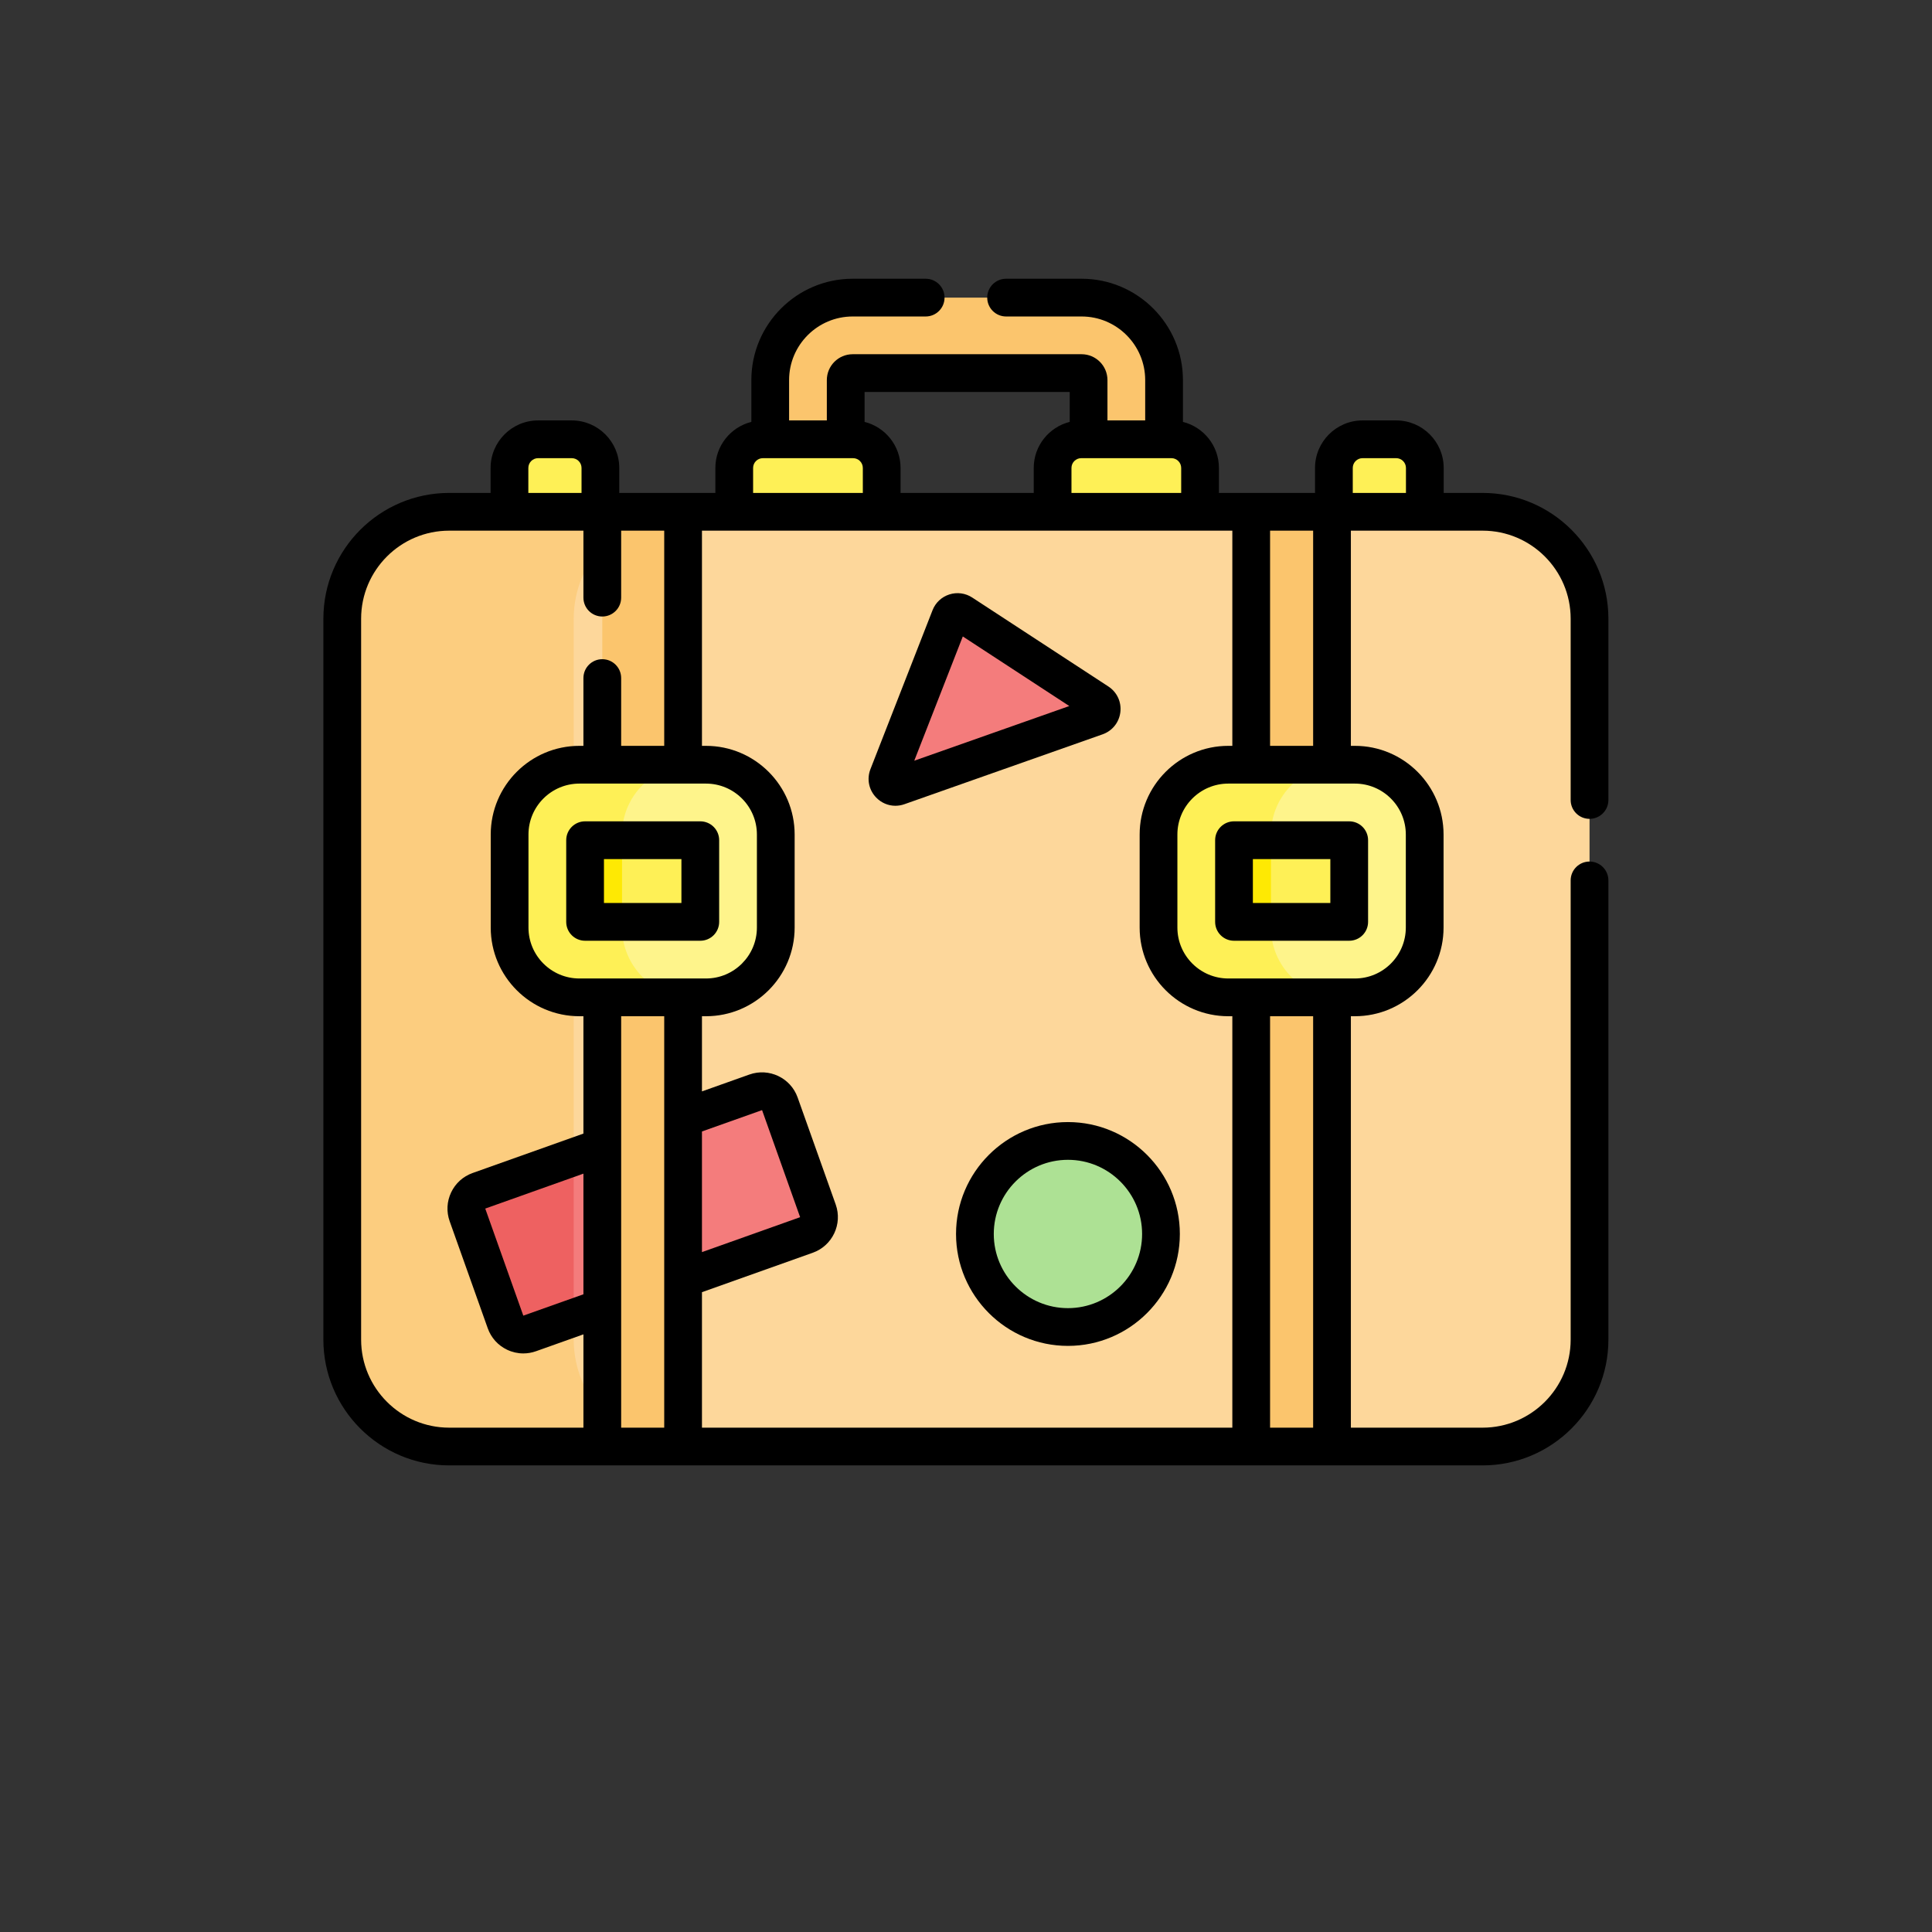 <?xml version="1.0" encoding="UTF-8" standalone="no"?>
<svg xmlns="http://www.w3.org/2000/svg" xmlns:xlink="http://www.w3.org/1999/xlink" xmlns:serif="http://www.serif.com/" width="100%" height="100%" viewBox="0 0 1080 1080" version="1.1" xml:space="preserve" style="fill-rule:evenodd;clip-rule:evenodd;stroke-linejoin:round;stroke-miterlimit:2;">
    <rect x="0" y="0" width="1080" height="1080" fill="#333333" stroke="none"/>
    <g transform="matrix(1.403,0,0,1.403,180.77,128.325)">
        <g>
            <g>
                <path d="M334.962,59.977C334.962,41.856 320.219,27.113 302.098,27.113L210.903,27.113C192.782,27.113 178.04,41.856 178.04,59.977L178.04,104.024L208.114,104.024L208.114,59.977C208.114,58.439 209.366,57.188 210.903,57.188L302.098,57.188C303.636,57.188 304.887,58.439 304.887,59.977L304.887,104.024L334.962,104.024L334.962,59.977Z" style="fill:rgb(251,197,109);fill-rule:nonzero;"></path>
            </g>
            <g>
                <path d="M402.626,121.475L438.858,121.475L438.858,94.982C438.858,88.677 433.746,83.564 427.44,83.564L414.044,83.564C407.739,83.564 402.626,88.676 402.626,94.982L402.626,121.475Z" style="fill:rgb(254,240,86);fill-rule:nonzero;"></path>
                <path d="M290.549,122.477L349.301,122.477L349.301,94.982C349.301,88.677 344.189,83.564 337.883,83.564L301.967,83.564C295.661,83.564 290.549,88.676 290.549,94.982L290.549,122.477Z" style="fill:rgb(254,240,86);fill-rule:nonzero;"></path>
                <path d="M222.454,124.482L163.701,124.482L163.701,94.982C163.701,88.677 168.813,83.564 175.12,83.564L211.036,83.564C217.341,83.564 222.454,88.676 222.454,94.982L222.454,124.482Z" style="fill:rgb(254,240,86);fill-rule:nonzero;"></path>
                <path d="M110.377,127.49L74.146,127.49L74.146,94.982C74.146,88.677 79.257,83.564 85.564,83.564L98.959,83.564C105.265,83.564 110.377,88.676 110.377,94.982L110.377,127.49Z" style="fill:rgb(254,240,86);fill-rule:nonzero;"></path>
            </g>
            <g>
                <g id="XMLID_118_">
                    <g>
                        <path d="M504.485,155.062L504.485,442.283C504.485,465.812 485.408,484.889 461.87,484.889L50.13,484.889C26.592,484.889 7.515,465.812 7.515,442.283L7.515,155.062C7.515,131.524 26.592,112.457 50.13,112.457L461.87,112.457C485.408,112.457 504.485,131.524 504.485,155.062Z" style="fill:rgb(253,215,155);fill-rule:nonzero;"></path>
                    </g>
                </g>
                <path d="M99.743,442.283L99.743,155.062C99.743,131.524 118.82,112.457 142.359,112.457L50.13,112.457C26.592,112.457 7.515,131.524 7.515,155.062L7.515,442.283C7.515,465.812 26.592,484.889 50.13,484.889L142.359,484.889C118.82,484.889 99.743,465.812 99.743,442.283Z" style="fill:rgb(252,205,127);fill-rule:nonzero;"></path>
                <g>
                    <g>
                        <path d="M192.475,400.588C196.394,399.194 198.441,394.885 197.047,390.964L181.873,348.323C180.479,344.403 176.17,342.356 172.25,343.75L61.976,382.99C58.057,384.385 56.01,388.694 57.404,392.614L72.578,435.256C73.972,439.176 78.281,441.223 82.202,439.828L192.475,400.588Z" style="fill:rgb(244,124,124);fill-rule:nonzero;"></path>
                    </g>
                    <path d="M61.976,382.99C58.057,384.385 56.01,388.694 57.404,392.614L72.578,435.256C73.972,439.176 78.281,441.223 82.202,439.828L99.744,433.586L99.744,369.552L61.976,382.99Z" style="fill:rgb(238,97,97);fill-rule:nonzero;"></path>
                    <g>
                        <rect x="111.129" y="112.452" width="32.192" height="372.435" style="fill:rgb(251,197,109);fill-rule:nonzero;"></rect>
                    </g>
                    <g>
                        <path d="M152.442,305.919L102.009,305.919C86.65,305.919 74.2,293.468 74.2,278.11L74.2,241.038C74.2,225.679 86.651,213.229 102.009,213.229L152.442,213.229C167.801,213.229 180.25,225.68 180.25,241.038L180.25,278.11C180.251,293.468 167.801,305.919 152.442,305.919Z" style="fill:rgb(254,244,139);fill-rule:nonzero;"></path>
                    </g>
                    <g>
                        <rect x="369.682" y="112.452" width="32.192" height="372.435" style="fill:rgb(251,197,109);fill-rule:nonzero;"></rect>
                    </g>
                    <g>
                        <path d="M360.561,305.919L410.994,305.919C426.353,305.919 438.803,293.468 438.803,278.11L438.803,241.038C438.803,225.679 426.352,213.229 410.994,213.229L360.561,213.229C345.202,213.229 332.752,225.68 332.752,241.038L332.752,278.11C332.752,293.468 345.203,305.919 360.561,305.919Z" style="fill:rgb(254,244,139);fill-rule:nonzero;"></path>
                        <g>
                            <path d="M118.995,278.109L118.995,241.037C118.995,225.678 131.446,213.228 146.804,213.228L102.009,213.228C86.65,213.228 74.2,225.679 74.2,241.037L74.2,278.109C74.2,293.468 86.651,305.918 102.009,305.918L146.804,305.918C131.446,305.919 118.995,293.468 118.995,278.109Z" style="fill:rgb(254,240,86);fill-rule:nonzero;"></path>
                            <path d="M377.547,278.109L377.547,241.037C377.547,225.678 389.998,213.228 405.356,213.228L360.561,213.228C345.202,213.228 332.752,225.679 332.752,241.037L332.752,278.109C332.752,293.468 345.203,305.918 360.561,305.918L405.356,305.918C389.998,305.919 377.547,293.468 377.547,278.109Z" style="fill:rgb(254,240,86);fill-rule:nonzero;"></path>
                            <path d="M408.728,275.06L408.728,244.085C408.728,243.652 408.377,243.303 407.945,243.303L363.61,243.303C363.176,243.303 362.827,243.653 362.827,244.085L362.827,275.06C362.827,275.493 363.177,275.843 363.61,275.843L407.945,275.843C408.377,275.844 408.728,275.493 408.728,275.06Z" style="fill:rgb(254,240,86);fill-rule:nonzero;"></path>
                        </g>
                        <path d="M363.557,243.303C363.153,243.303 362.827,243.63 362.827,244.033L362.827,275.112C362.827,275.516 363.154,275.843 363.557,275.843L377.547,275.843L377.547,243.303L363.557,243.303Z" style="fill:rgb(254,233,3);fill-rule:nonzero;"></path>
                    </g>
                </g>
                <path d="M249.706,154.418L224.983,217.703C223.992,220.241 226.439,222.773 229.009,221.866L307.976,194.022C310.464,193.144 310.868,189.794 308.658,188.351L254.414,152.912C252.724,151.806 250.442,152.536 249.706,154.418Z" style="fill:rgb(244,124,124);fill-rule:nonzero;"></path>
                <circle cx="296.661" cy="400.196" r="37.068" style="fill:rgb(173,225,148);"></circle>
            </g>
            <path d="M104.274,274.778L104.274,244.368C104.274,243.78 104.751,243.303 105.34,243.303L149.11,243.303C149.699,243.303 150.176,243.78 150.176,244.368L150.176,274.778C150.176,275.366 149.699,275.843 149.11,275.843L105.34,275.843C104.751,275.844 104.274,275.367 104.274,274.778Z" style="fill:rgb(254,240,86);fill-rule:nonzero;"></path>
            <path d="M105.34,243.303C104.751,243.303 104.274,243.78 104.274,244.368L104.274,274.778C104.274,275.366 104.751,275.843 105.34,275.843L118.995,275.843L118.995,243.303L105.34,243.303Z" style="fill:rgb(254,233,3);fill-rule:nonzero;"></path>
        </g>
        <g>
            <path d="M504.481,234.799C508.634,234.799 512,231.433 512,227.281L512,155.06C512,127.42 489.513,104.933 461.873,104.933L446.375,104.933L446.375,94.982C446.375,84.54 437.88,76.045 427.439,76.045L414.043,76.045C403.602,76.045 395.107,84.54 395.107,94.982L395.107,104.933L356.819,104.933L356.819,94.982C356.819,86.128 350.703,78.696 342.479,76.633L342.479,59.977C342.479,37.71 324.364,19.595 302.097,19.595L272.02,19.595C267.867,19.595 264.501,22.961 264.501,27.113C264.501,31.265 267.867,34.632 272.02,34.632L302.097,34.632C316.072,34.632 327.442,46.001 327.442,59.977L327.442,76.046L312.405,76.046L312.405,59.977C312.405,54.293 307.781,49.669 302.097,49.669L210.902,49.669C205.219,49.669 200.595,54.292 200.595,59.977L200.595,76.046L185.558,76.046L185.558,59.977C185.558,46.002 196.927,34.632 210.902,34.632L239.977,34.632C244.13,34.632 247.496,31.265 247.496,27.113C247.496,22.961 244.13,19.595 239.977,19.595L210.902,19.595C188.636,19.595 170.52,37.709 170.52,59.977L170.52,76.634C162.297,78.697 156.181,86.129 156.181,94.983L156.181,104.934L117.893,104.934L117.893,94.983C117.893,84.541 109.398,76.046 98.956,76.046L85.564,76.046C75.122,76.046 66.627,84.541 66.627,94.983L66.627,104.934L50.127,104.934C22.487,104.934 0,127.421 0,155.061L0,442.279C0,469.92 22.487,492.406 50.127,492.406L461.874,492.406C489.514,492.406 512.001,469.92 512.001,442.279L512.001,259.323C512.001,255.171 508.635,251.805 504.482,251.805C500.33,251.805 496.964,255.171 496.964,259.323L496.964,442.279C496.964,461.628 481.223,477.369 461.874,477.369L409.393,477.369L409.393,313.437L410.995,313.437C430.475,313.437 446.322,297.589 446.322,278.11L446.322,241.038C446.322,221.558 430.474,205.709 410.995,205.709L409.393,205.709L409.393,119.971L461.874,119.971C481.223,119.971 496.964,135.712 496.964,155.061L496.964,227.282C496.963,231.433 500.329,234.799 504.481,234.799ZM360.561,205.709C341.081,205.709 325.233,221.558 325.233,241.038L325.233,278.11C325.233,297.59 341.082,313.437 360.561,313.437L362.163,313.437L362.163,477.369L150.841,477.369L150.841,423.385L194.996,407.673C202.815,404.89 206.912,396.264 204.131,388.445L188.957,345.803C186.175,337.984 177.55,333.886 169.729,336.669L150.841,343.39L150.841,313.438L152.443,313.438C171.923,313.438 187.77,297.59 187.77,278.111L187.77,241.039C187.77,221.559 171.922,205.71 152.443,205.71L150.841,205.71L150.841,119.972L362.163,119.972L362.163,205.71L360.561,205.71L360.561,205.709ZM103.611,424.227L79.66,432.736L64.496,390.075L103.611,376.157L103.611,424.227ZM102.009,298.4C90.82,298.4 81.718,289.297 81.718,278.11L81.718,241.038C81.718,229.849 90.821,220.747 102.009,220.747L152.442,220.747C163.63,220.747 172.732,229.849 172.732,241.038L172.732,278.11C172.732,289.298 163.629,298.4 152.442,298.4L102.009,298.4ZM150.841,359.353L174.791,350.845L189.954,393.506L150.841,407.424L150.841,359.353ZM298.067,104.934L298.067,94.983C298.067,92.833 299.817,91.084 301.967,91.084L337.883,91.084C340.033,91.084 341.782,92.833 341.782,94.983L341.782,104.934L298.067,104.934ZM297.368,64.706L297.368,76.634C289.145,78.697 283.03,86.129 283.03,94.983L283.03,104.934L229.973,104.934L229.973,94.983C229.973,86.129 223.856,78.697 215.634,76.634L215.634,64.706L297.368,64.706ZM171.22,94.983C171.22,92.833 172.969,91.084 175.12,91.084L211.036,91.084C213.186,91.084 214.935,92.833 214.935,94.983L214.935,104.934L171.22,104.934L171.22,94.983ZM81.664,94.983C81.664,92.833 83.414,91.084 85.564,91.084L98.959,91.084C101.109,91.084 102.859,92.833 102.859,94.983L102.859,104.934L81.664,104.934L81.664,94.983ZM15.037,442.279L15.037,155.061C15.037,135.712 30.778,119.971 50.127,119.971L103.611,119.971L103.611,146.657C103.611,150.809 106.977,154.176 111.129,154.176C115.282,154.176 118.648,150.809 118.648,146.657L118.648,119.971L135.803,119.971L135.803,205.709L118.648,205.709L118.648,178.7C118.648,174.547 115.282,171.181 111.129,171.181C106.977,171.181 103.611,174.547 103.611,178.7L103.611,205.709L102.009,205.709C82.528,205.709 66.681,221.558 66.681,241.038L66.681,278.11C66.681,297.59 82.529,313.437 102.009,313.437L103.611,313.437L103.611,360.196L59.456,375.908C55.668,377.255 52.631,379.998 50.906,383.63C49.181,387.262 48.973,391.348 50.322,395.136L65.495,437.777C66.844,441.565 69.586,444.601 73.217,446.326C75.267,447.3 77.462,447.79 79.666,447.79C81.367,447.79 83.074,447.497 84.723,446.911L103.613,440.189L103.613,477.368L50.127,477.368C30.778,477.369 15.037,461.627 15.037,442.279ZM118.648,477.369L118.648,313.437L135.803,313.437L135.803,477.369L118.648,477.369ZM394.355,477.369L377.199,477.369L377.199,313.437L394.355,313.437L394.355,477.369ZM431.284,241.037L431.284,278.109C431.284,289.297 422.182,298.399 410.994,298.399L360.561,298.399C349.372,298.399 340.271,289.296 340.271,278.109L340.271,241.037C340.271,229.848 349.373,220.746 360.561,220.746L410.994,220.746C422.183,220.747 431.284,229.849 431.284,241.037ZM377.2,205.709L377.2,119.971L394.355,119.971L394.355,205.709L377.2,205.709ZM410.145,104.934L410.145,94.983C410.145,92.833 411.894,91.084 414.044,91.084L427.44,91.084C429.59,91.084 431.339,92.833 431.339,94.983L431.339,104.934L410.145,104.934Z" style="fill-rule:nonzero;"></path>
            <path d="M157.696,275.844L157.696,243.303C157.696,239.15 154.329,235.784 150.177,235.784L104.274,235.784C100.122,235.784 96.756,239.15 96.756,243.303L96.756,275.844C96.756,279.996 100.122,283.363 104.274,283.363L150.177,283.363C154.329,283.363 157.696,279.996 157.696,275.844ZM142.658,268.326L111.793,268.326L111.793,250.821L142.658,250.821L142.658,268.326Z" style="fill-rule:nonzero;"></path>
            <path d="M355.308,243.303L355.308,275.844C355.308,279.996 358.674,283.363 362.827,283.363L408.729,283.363C412.882,283.363 416.248,279.996 416.248,275.844L416.248,243.303C416.248,239.15 412.882,235.784 408.729,235.784L362.827,235.784C358.674,235.784 355.308,239.15 355.308,243.303ZM370.345,250.821L401.211,250.821L401.211,268.326L370.345,268.326L370.345,250.821Z" style="fill-rule:nonzero;"></path>
            <path d="M317.544,192.296C318.035,188.223 316.206,184.299 312.772,182.057L258.528,146.618C255.818,144.847 252.494,144.398 249.411,145.384C246.327,146.37 243.882,148.666 242.704,151.683L242.704,151.684L217.981,214.968C216.439,218.915 217.311,223.258 220.256,226.304C222.325,228.444 225.068,229.583 227.902,229.583C229.103,229.583 230.321,229.378 231.51,228.959L310.477,201.114C314.346,199.747 317.054,196.369 317.544,192.296ZM235.428,211.63L254.769,162.123L297.204,189.846L235.428,211.63Z" style="fill-rule:nonzero;"></path>
            <path d="M252.074,400.197C252.074,424.782 272.076,444.785 296.662,444.785C321.248,444.785 341.249,424.783 341.249,400.197C341.249,375.611 321.248,355.61 296.662,355.61C272.076,355.61 252.074,375.611 252.074,400.197ZM326.211,400.197C326.211,416.49 312.955,429.747 296.661,429.747C280.366,429.747 267.111,416.491 267.111,400.197C267.111,383.903 280.366,370.647 296.661,370.647C312.955,370.647 326.211,383.903 326.211,400.197Z" style="fill-rule:nonzero;"></path>
        </g>
    </g>
</svg>
